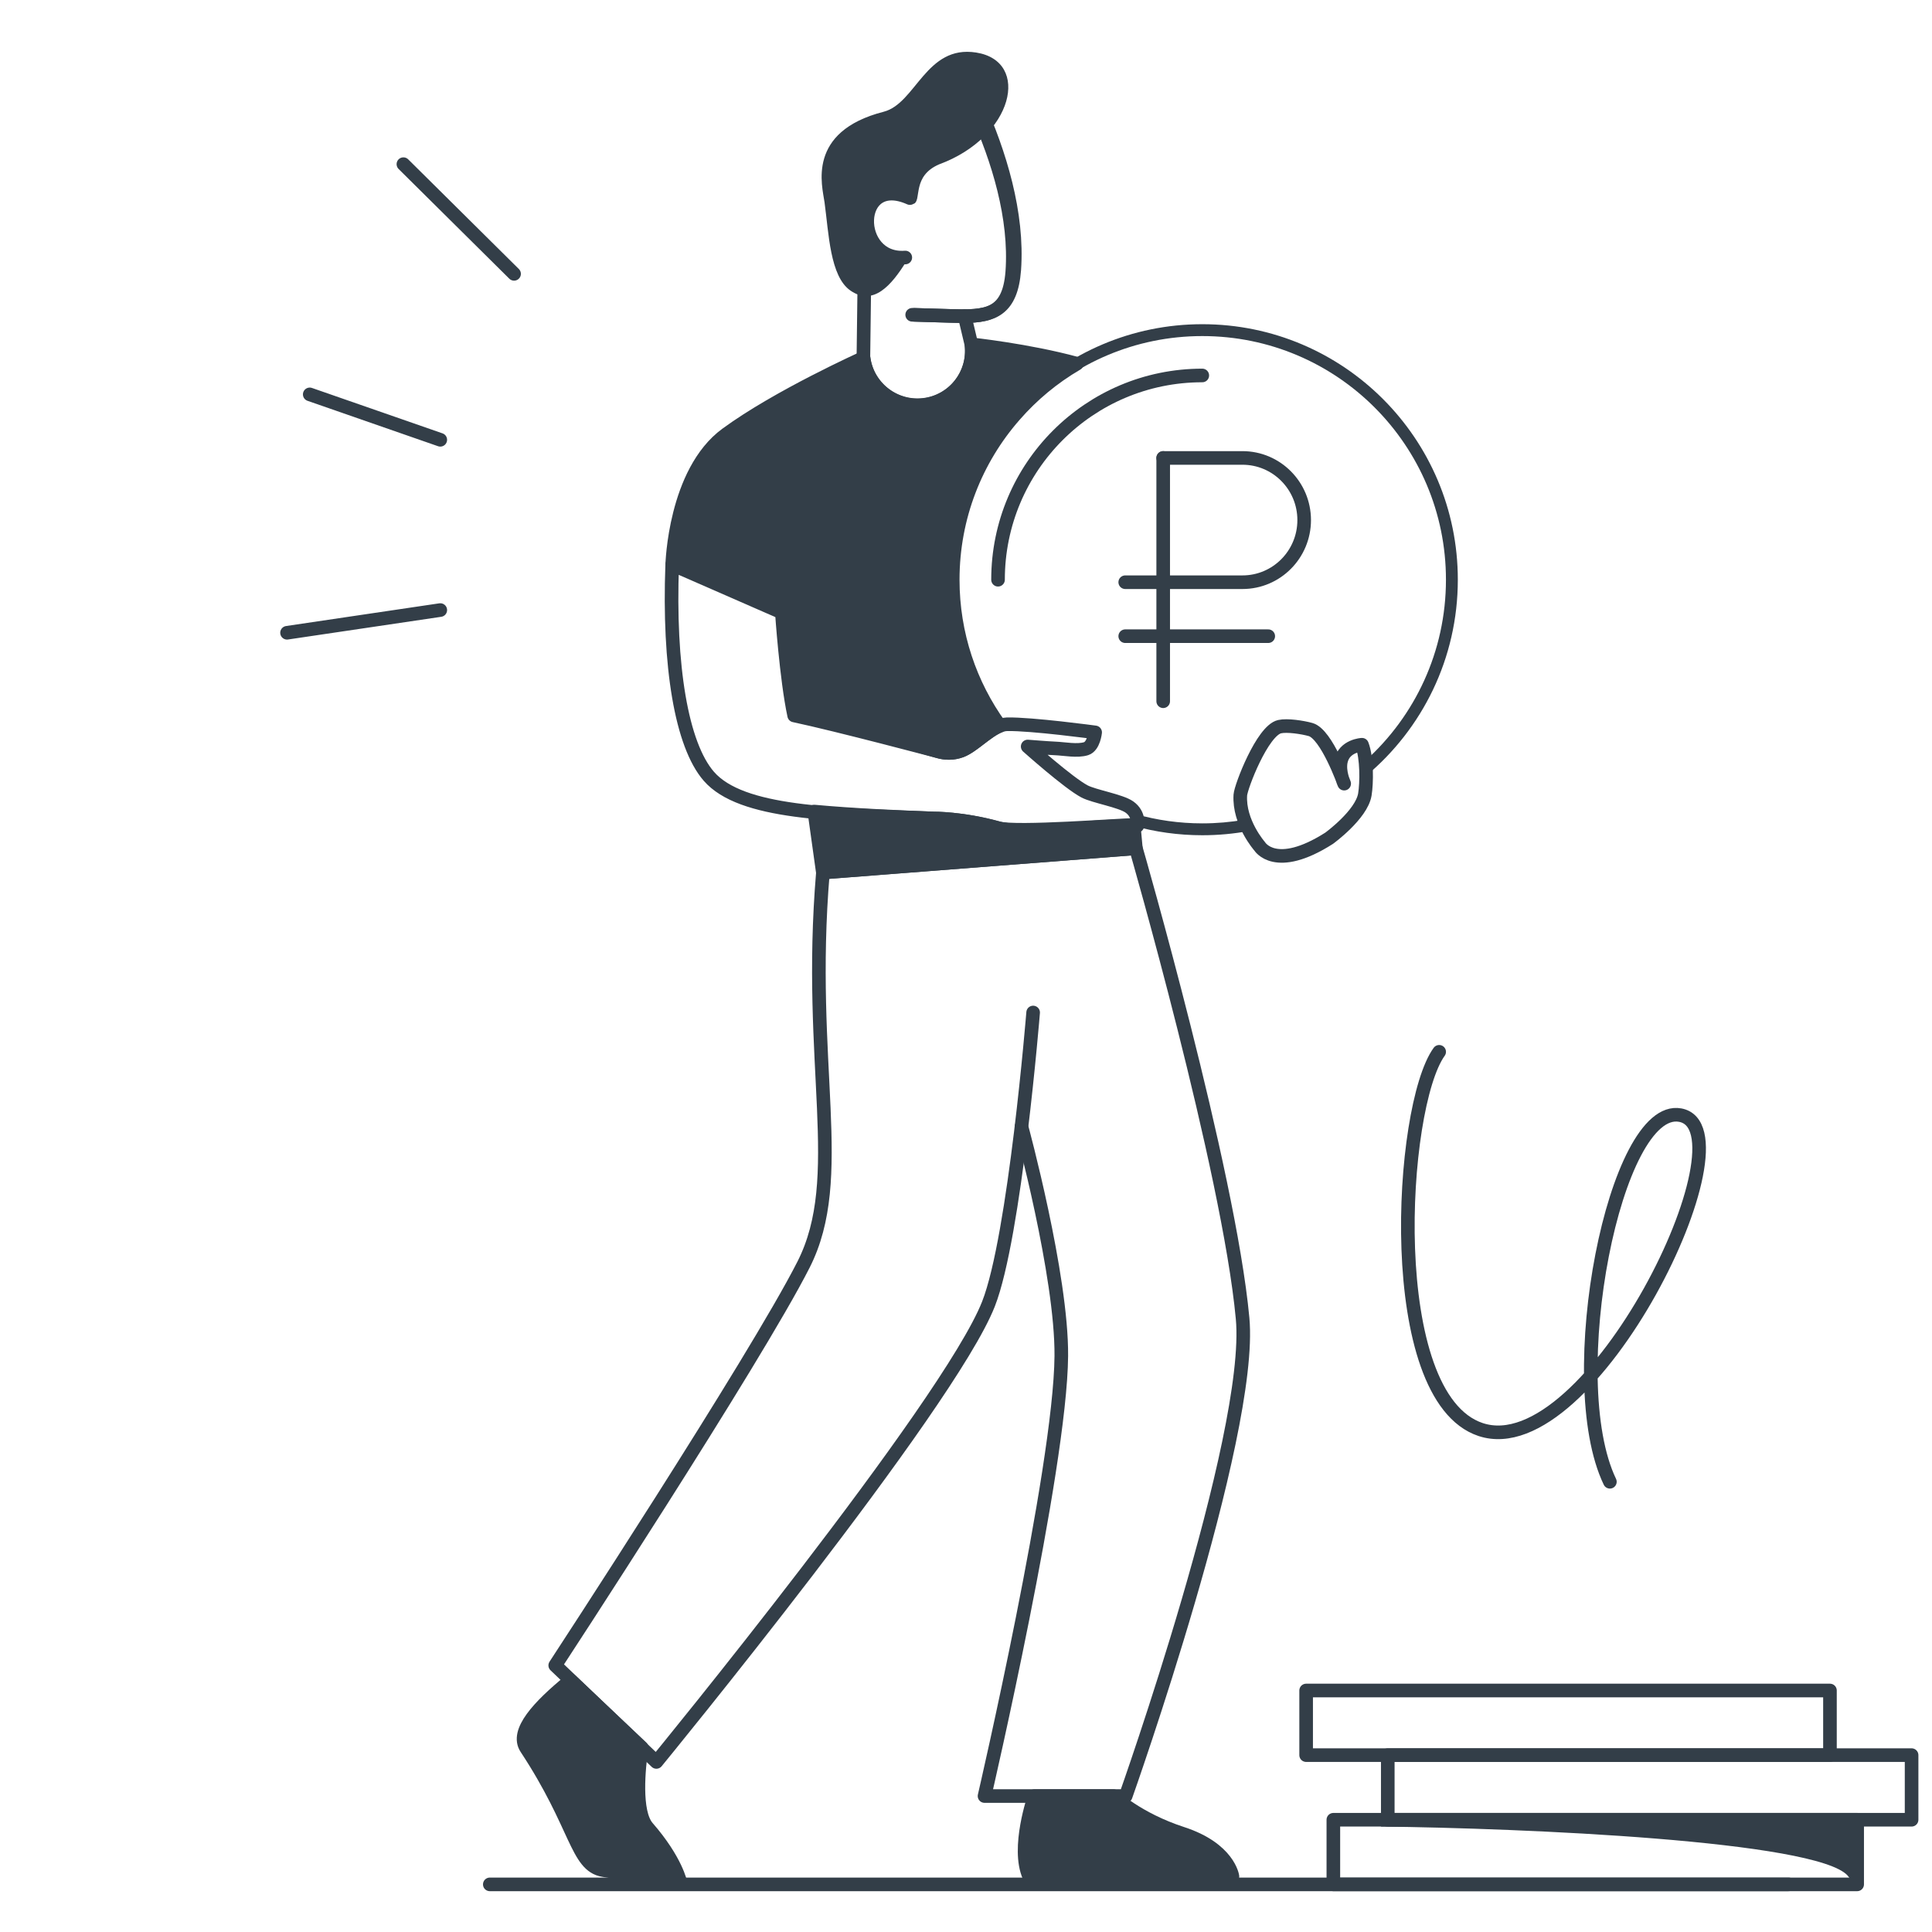 <svg width="568" height="568" viewBox="0 0 568 568" fill="none" xmlns="http://www.w3.org/2000/svg">
<path d="M167.751 494.018L188.619 513.739C187.778 519.704 186.403 532.729 190.358 537.271C198.82 546.989 200.071 553.618 200.071 553.618L177.375 549.808C169.407 548.468 169.801 536.819 154.731 513.957C151.523 509.088 158.318 501.721 167.751 494.018Z" fill="#333E48" stroke="#333E48" stroke-width="4" stroke-linecap="round" stroke-linejoin="round"/>
<path fill-rule="evenodd" clip-rule="evenodd" d="M254.13 81.663L253.838 104.818C254.761 113.595 262.624 119.966 271.406 119.043C280.182 118.121 286.554 110.258 285.631 101.476L283.606 92.941L283.648 92.942C291.866 92.856 297.301 91.032 298.185 79.33C299.377 62.757 293.906 44.921 287.203 30.118L250.428 54.742L254.13 81.663Z" stroke="#333E48" stroke-width="4" stroke-linecap="round" stroke-linejoin="round"/>
<path d="M283.644 92.941C282.257 92.957 280.792 92.923 279.257 92.875C276.048 92.779 268.178 92.547 268.178 92.547" stroke="#333E48" stroke-width="4" stroke-linecap="round" stroke-linejoin="round"/>
<path d="M267.504 58.235C251.114 50.886 250.898 76.888 266.152 75.707" stroke="#333E48" stroke-width="4" stroke-linecap="round" stroke-linejoin="round"/>
<path fill-rule="evenodd" clip-rule="evenodd" d="M266.494 76.777C262.053 83.983 256.724 90.05 250.033 85.434C244 81.276 243.663 68.581 242.407 59.463C241.751 54.709 236.994 38.704 259.8 32.851C269.274 30.42 272.222 13.119 286.988 15.446C303.118 17.989 298.01 40.256 276.109 48.315C268.158 51.73 270.942 58.656 268.748 59.873L263.193 56.636L256.162 59.87L256.061 70.028L261.365 74.811C261.366 74.816 266.709 76.389 266.494 76.777Z" fill="#333E48"/>
<path d="M287.09 32.77C293.513 46.945 298.749 64.033 297.608 79.901C296.621 93.002 289.676 93.179 279.487 92.877C276.413 92.782 268.878 92.562 268.878 92.562" stroke="#333E48" stroke-width="4" stroke-linecap="round" stroke-linejoin="round"/>
<path d="M300.312 331.242C300.312 331.242 312.206 374.937 312.019 398.646C311.759 431.896 289.447 528.027 289.447 528.027H330.951C330.951 528.027 368.52 422.141 365.317 387.593C361.278 344.034 333.947 249.387 333.947 249.387L241.932 256.525" stroke="#333E48" stroke-width="4" stroke-linecap="round" stroke-linejoin="round"/>
<path d="M241.925 256.617C237.165 313.228 249.276 346.062 236.246 371.775C221.97 399.932 163.236 489.621 163.236 489.621L192.972 518.002C192.972 518.002 278.903 413.185 290.609 383.356C298.406 363.489 303.738 297.675 303.738 297.675" stroke="#333E48" stroke-width="4" stroke-linecap="round" stroke-linejoin="round"/>
<path fill-rule="evenodd" clip-rule="evenodd" d="M293.506 243.477C282.874 240.529 274.495 240.627 274.495 240.627C263.287 240.181 250.963 239.657 239.418 238.598L241.92 256.518L333.935 249.38L333.302 242.532C329.559 242.532 298.811 244.952 293.506 243.477Z" fill="#333E48" stroke="#333E48" stroke-width="4" stroke-linecap="round" stroke-linejoin="round"/>
<path d="M304.143 528.043C304.143 528.043 298.806 543.235 302.567 551.657C313.252 551.657 362.329 551.657 362.329 551.657C362.329 551.657 361.256 543.53 347.532 539.059C334.399 534.785 327.349 528.037 327.349 528.037H304.143V528.043Z" fill="#333E48" stroke="#333E48" stroke-width="4" stroke-linecap="round" stroke-linejoin="round"/>
<path d="M293.416 170.437C293.416 137.27 320.301 110.385 353.468 110.385" stroke="#333E48" stroke-width="4" stroke-linecap="round" stroke-linejoin="round"/>
<path d="M341.975 206.161V134.633" stroke="#333E48" stroke-width="4" stroke-linecap="round" stroke-linejoin="round"/>
<path d="M341.974 134.633H365.278C375.3 134.633 383.423 142.812 383.423 152.901C383.423 162.989 375.3 171.169 365.278 171.169H330.814" stroke="#333E48" stroke-width="4" stroke-linecap="round" stroke-linejoin="round"/>
<path d="M372.859 187.035H330.814" stroke="#333E48" stroke-width="4" stroke-linecap="round" stroke-linejoin="round"/>
<path fill-rule="evenodd" clip-rule="evenodd" d="M298.217 122.155C286.933 135.058 280.096 151.948 280.096 170.435C280.096 186.474 285.242 201.311 293.973 213.385C292.031 214.131 290.006 215.683 288.031 217.197C286.109 218.67 284.235 220.107 282.531 220.73C280.22 221.571 277.921 221.509 275.891 220.922C275.891 220.922 251.409 213.825 235.394 209.709L233.193 193.964C232.632 190.019 231.822 186.125 230.774 182.294C231.039 181.23 231.303 180.186 231.573 179.164L197.633 165.978C197.633 165.978 198.323 138.807 213.575 127.635C228.78 116.495 253.864 105.224 253.864 105.224C254.965 113.982 262.96 120.186 271.717 119.085C280.475 117.985 286.678 109.99 285.578 101.232C285.578 101.232 302.153 102.977 316.611 106.922C309.638 110.986 303.437 116.153 298.217 122.155Z" fill="#333E48"/>
<path d="M298.217 122.155L299.722 123.471L299.726 123.467L298.217 122.155ZM293.973 213.385L294.69 215.252C295.27 215.03 295.713 214.55 295.89 213.955C296.067 213.36 295.958 212.716 295.594 212.213L293.973 213.385ZM288.031 217.197L286.814 215.61L286.814 215.61L288.031 217.197ZM282.531 220.73L283.215 222.609L283.217 222.608L282.531 220.73ZM275.891 220.922L275.334 222.843L275.336 222.843L275.891 220.922ZM235.394 209.709L233.413 209.986C233.525 210.788 234.111 211.444 234.896 211.646L235.394 209.709ZM233.193 193.964L235.174 193.687L235.173 193.683L233.193 193.964ZM230.774 182.294L228.833 181.811C228.75 182.144 228.754 182.492 228.845 182.822L230.774 182.294ZM231.573 179.164L233.507 179.674C233.767 178.69 233.246 177.668 232.297 177.299L231.573 179.164ZM197.633 165.978L195.633 165.927C195.612 166.77 196.122 167.537 196.909 167.842L197.633 165.978ZM213.575 127.635L214.757 129.249L214.757 129.249L213.575 127.635ZM253.864 105.224L255.849 104.975C255.77 104.346 255.397 103.791 254.844 103.481C254.291 103.17 253.623 103.14 253.045 103.4L253.864 105.224ZM271.717 119.085L271.967 121.07L271.717 119.085ZM285.578 101.232L285.787 99.243C285.18 99.18 284.577 99.397 284.149 99.832C283.722 100.269 283.517 100.876 283.593 101.482L285.578 101.232ZM316.611 106.922L317.618 108.65C318.314 108.244 318.699 107.46 318.594 106.661C318.489 105.863 317.915 105.205 317.138 104.993L316.611 106.922ZM296.711 120.838C285.121 134.092 278.096 151.446 278.096 170.435H282.096C282.096 152.451 288.745 136.024 299.722 123.471L296.711 120.838ZM278.096 170.435C278.096 186.909 283.383 202.153 292.352 214.557L295.594 212.213C287.101 200.469 282.096 186.039 282.096 170.435H278.096ZM289.247 218.785C291.296 217.214 293.075 215.872 294.69 215.252L293.256 211.518C290.987 212.389 288.716 214.152 286.814 215.61L289.247 218.785ZM283.217 222.608C285.273 221.857 287.417 220.188 289.247 218.785L286.814 215.61C284.801 217.153 283.196 218.357 281.844 218.851L283.217 222.608ZM275.336 222.843C277.719 223.532 280.457 223.613 283.215 222.609L281.846 218.85C279.984 219.528 278.123 219.485 276.446 219.001L275.336 222.843ZM234.896 211.646C242.88 213.698 252.986 216.496 261.106 218.784C265.163 219.927 268.721 220.942 271.264 221.671C272.536 222.036 273.554 222.329 274.253 222.531C274.603 222.632 274.874 222.71 275.056 222.762C275.148 222.789 275.217 222.809 275.264 222.823C275.287 222.829 275.305 222.834 275.317 222.838C275.322 222.839 275.327 222.841 275.33 222.842C275.331 222.842 275.332 222.842 275.333 222.843C275.333 222.843 275.334 222.843 275.334 222.843C275.334 222.843 275.334 222.843 275.891 220.922C276.448 219.001 276.448 219.001 276.447 219.001C276.447 219.001 276.447 219.001 276.447 219.001C276.446 219 276.445 219 276.443 219C276.44 218.999 276.436 218.997 276.43 218.996C276.418 218.992 276.4 218.987 276.376 218.98C276.329 218.967 276.259 218.946 276.168 218.92C275.984 218.867 275.713 218.788 275.362 218.687C274.66 218.485 273.64 218.191 272.366 217.826C269.819 217.096 266.255 216.079 262.19 214.934C254.065 212.645 243.923 209.836 235.892 207.772L234.896 211.646ZM231.212 194.241L233.413 209.986L237.375 209.432L235.174 193.687L231.212 194.241ZM228.845 182.822C229.871 186.573 230.664 190.384 231.213 194.245L235.173 193.683C234.6 189.653 233.773 185.677 232.703 181.766L228.845 182.822ZM229.639 178.653C229.366 179.688 229.099 180.741 228.833 181.811L232.715 182.777C232.978 181.718 233.24 180.684 233.507 179.674L229.639 178.653ZM196.909 167.842L230.849 181.028L232.297 177.299L198.357 164.114L196.909 167.842ZM212.393 126.022C204.194 132.027 200.059 142.181 197.946 150.504C196.878 154.709 196.302 158.549 195.991 161.336C195.836 162.732 195.747 163.869 195.696 164.661C195.671 165.058 195.656 165.369 195.646 165.583C195.642 165.69 195.638 165.773 195.636 165.831C195.635 165.86 195.635 165.882 195.634 165.899C195.634 165.907 195.634 165.913 195.634 165.918C195.634 165.92 195.634 165.922 195.634 165.924C195.634 165.924 195.634 165.925 195.633 165.926C195.633 165.926 195.633 165.927 197.633 165.978C199.632 166.029 199.632 166.029 199.632 166.029C199.632 166.029 199.632 166.03 199.632 166.03C199.632 166.029 199.632 166.029 199.632 166.028C199.632 166.026 199.632 166.023 199.632 166.018C199.633 166.007 199.633 165.991 199.634 165.968C199.636 165.922 199.638 165.851 199.642 165.757C199.651 165.568 199.665 165.284 199.688 164.915C199.735 164.179 199.819 163.105 199.967 161.779C200.262 159.123 200.812 155.472 201.823 151.488C203.868 143.433 207.704 134.415 214.757 129.249L212.393 126.022ZM253.864 105.224C253.045 103.4 253.045 103.4 253.044 103.4C253.044 103.4 253.044 103.401 253.043 103.401C253.042 103.401 253.041 103.402 253.039 103.403C253.036 103.404 253.031 103.406 253.024 103.409C253.012 103.415 252.993 103.424 252.968 103.435C252.919 103.457 252.846 103.49 252.751 103.533C252.561 103.62 252.281 103.748 251.92 103.914C251.198 104.247 250.151 104.734 248.849 105.353C246.245 106.591 242.615 108.357 238.506 110.474C230.311 114.696 220.126 120.357 212.393 126.022L214.757 129.249C222.23 123.774 232.189 118.228 240.338 114.03C244.401 111.937 247.992 110.19 250.566 108.966C251.853 108.354 252.885 107.874 253.594 107.547C253.949 107.383 254.223 107.258 254.407 107.174C254.499 107.132 254.569 107.101 254.616 107.08C254.639 107.069 254.657 107.061 254.668 107.056C254.674 107.053 254.678 107.052 254.681 107.05C254.682 107.05 254.683 107.049 254.684 107.049C254.684 107.049 254.684 107.049 254.684 107.049C254.684 107.049 254.684 107.049 253.864 105.224ZM271.468 117.101C263.805 118.064 256.812 112.636 255.849 104.975L251.88 105.474C253.118 115.328 262.114 122.308 271.967 121.07L271.468 117.101ZM283.593 101.482C284.556 109.145 279.128 116.138 271.468 117.101L271.967 121.07C281.821 119.831 288.8 110.836 287.562 100.983L283.593 101.482ZM317.138 104.993C309.807 102.992 301.968 101.556 295.981 100.622C292.983 100.154 290.44 99.81 288.645 99.582C287.747 99.469 287.035 99.384 286.547 99.328C286.303 99.3 286.114 99.279 285.986 99.265C285.922 99.258 285.873 99.253 285.84 99.249C285.823 99.247 285.81 99.246 285.801 99.245C285.797 99.245 285.794 99.244 285.791 99.244C285.79 99.244 285.789 99.244 285.788 99.243C285.788 99.243 285.788 99.243 285.788 99.243C285.787 99.243 285.787 99.243 285.578 101.232C285.368 103.221 285.368 103.221 285.368 103.221C285.368 103.221 285.369 103.221 285.369 103.221C285.369 103.221 285.37 103.222 285.37 103.222C285.372 103.222 285.375 103.222 285.378 103.222C285.386 103.223 285.397 103.224 285.412 103.226C285.442 103.229 285.488 103.234 285.549 103.241C285.671 103.254 285.852 103.275 286.09 103.302C286.564 103.357 287.261 103.439 288.143 103.551C289.907 103.774 292.411 104.113 295.364 104.574C301.28 105.498 308.957 106.906 316.085 108.851L317.138 104.993ZM299.726 123.467C304.805 117.628 310.837 112.602 317.618 108.65L315.604 105.194C308.439 109.37 302.07 114.678 296.708 120.842L299.726 123.467Z" fill="#333E48"/>
<path fill-rule="evenodd" clip-rule="evenodd" d="M274.5 240.629C274.5 240.629 282.874 240.53 293.511 243.479C298.816 244.953 314.146 244.315 315.527 243.941C318.963 243.017 334.387 242.757 334.387 242.757C334.387 242.757 335.119 239.43 332.03 237.249C329.455 235.432 321.663 234.145 318.87 232.686C314.146 230.215 302.133 219.469 302.133 219.469C302.133 219.469 308.223 219.957 310.242 220.035C312.936 220.144 316.736 220.923 319.311 220.108C321.554 219.396 321.969 215.316 321.969 215.316C321.969 215.316 303.229 212.783 296.06 212.928C291.694 213.016 286.611 219.235 282.516 220.73C280.211 221.571 277.911 221.509 275.876 220.923C275.876 220.923 246.192 213.037 233.479 210.338C231.164 199.514 229.861 180.078 229.861 180.078L197.623 165.979C196.507 195.761 200.349 218.966 208.395 228.222C217.978 239.232 244.531 239.44 274.5 240.629Z" stroke="#333E48" stroke-width="4" stroke-linecap="round" stroke-linejoin="round"/>
<path fill-rule="evenodd" clip-rule="evenodd" d="M390.759 246.442C390.759 246.442 400.269 239.538 401.261 233.584C401.827 230.194 401.905 222.791 400.415 218.95C400.415 218.95 395.146 219.204 394.206 223.871C393.578 226.991 395.182 230.386 395.182 230.386C395.182 230.386 390.032 215.799 385.298 214.48C382.956 213.826 378.43 213.125 376.203 213.634C371.115 214.796 364.803 231.325 364.652 233.734C364.149 241.812 370.342 248.82 370.342 248.82C370.342 248.82 374.946 256.524 390.759 246.442Z" stroke="#333E48" stroke-width="4" stroke-linecap="round" stroke-linejoin="round"/>
<path fill-rule="evenodd" clip-rule="evenodd" d="M353.473 98.804C313.912 98.804 281.841 130.875 281.841 170.436C281.841 186.348 287.03 201.049 295.808 212.939C294.696 213.02 293.541 213.48 292.369 214.143C283.545 201.83 278.352 186.739 278.352 170.436C278.352 128.947 311.984 95.314 353.473 95.314C394.961 95.314 428.594 128.947 428.594 170.436C428.594 193.595 418.113 214.307 401.636 228.087C401.638 226.632 401.572 225.106 401.418 223.656C415.961 210.545 425.104 191.558 425.104 170.436C425.104 130.875 393.034 98.804 353.473 98.804ZM365.819 241.007C361.808 241.703 357.683 242.067 353.473 242.067C346.679 242.067 340.106 241.121 333.879 239.354C334.752 241.097 334.387 242.756 334.387 242.756C334.387 242.756 333.935 242.763 333.169 242.781C339.628 244.589 346.437 245.557 353.473 245.557C358.196 245.557 362.817 245.121 367.298 244.287C366.773 243.309 366.256 242.204 365.819 241.007ZM394.673 229.04C394.674 229.038 394.676 229.037 394.677 229.036C395.002 229.875 395.182 230.386 395.182 230.386C395.182 230.386 394.935 229.863 394.673 229.04Z" fill="#333E48"/>
<path d="M423.11 309.229C411.461 325.321 406.462 410.665 435.284 420.274C467.817 431.119 515.992 331.904 493.965 327.839C474.836 324.309 458.774 405.36 473.299 435.635" stroke="#333E48" stroke-width="4" stroke-linecap="round" stroke-linejoin="round"/>
<path d="M118.598 48.262L151.136 80.51" stroke="#333E48" stroke-width="4" stroke-linecap="round" stroke-linejoin="round"/>
<path d="M91.062 115.945L129.441 129.297" stroke="#333E48" stroke-width="4" stroke-linecap="round" stroke-linejoin="round"/>
<path d="M84.387 186.031L129.442 179.355" stroke="#333E48" stroke-width="4" stroke-linecap="round" stroke-linejoin="round"/>
<rect x="392" y="535" width="154" height="19" stroke="#333E48" stroke-width="4" stroke-linecap="round" stroke-linejoin="round"/>
<path d="M543.5 551C533.9 540.6 447.833 537 406 536.5H545.5V553.5L543.5 551Z" fill="#333E48" stroke="#333E48"/>
<rect x="408" y="516" width="154" height="19" stroke="#333E48" stroke-width="4" stroke-linecap="round" stroke-linejoin="round"/>
<rect x="384" y="497" width="154" height="19" stroke="#333E48" stroke-width="4" stroke-linecap="round" stroke-linejoin="round"/>
<path d="M525.826 554H144" stroke="#333E48" stroke-width="4" stroke-linecap="round" stroke-linejoin="round"/>
</svg>
